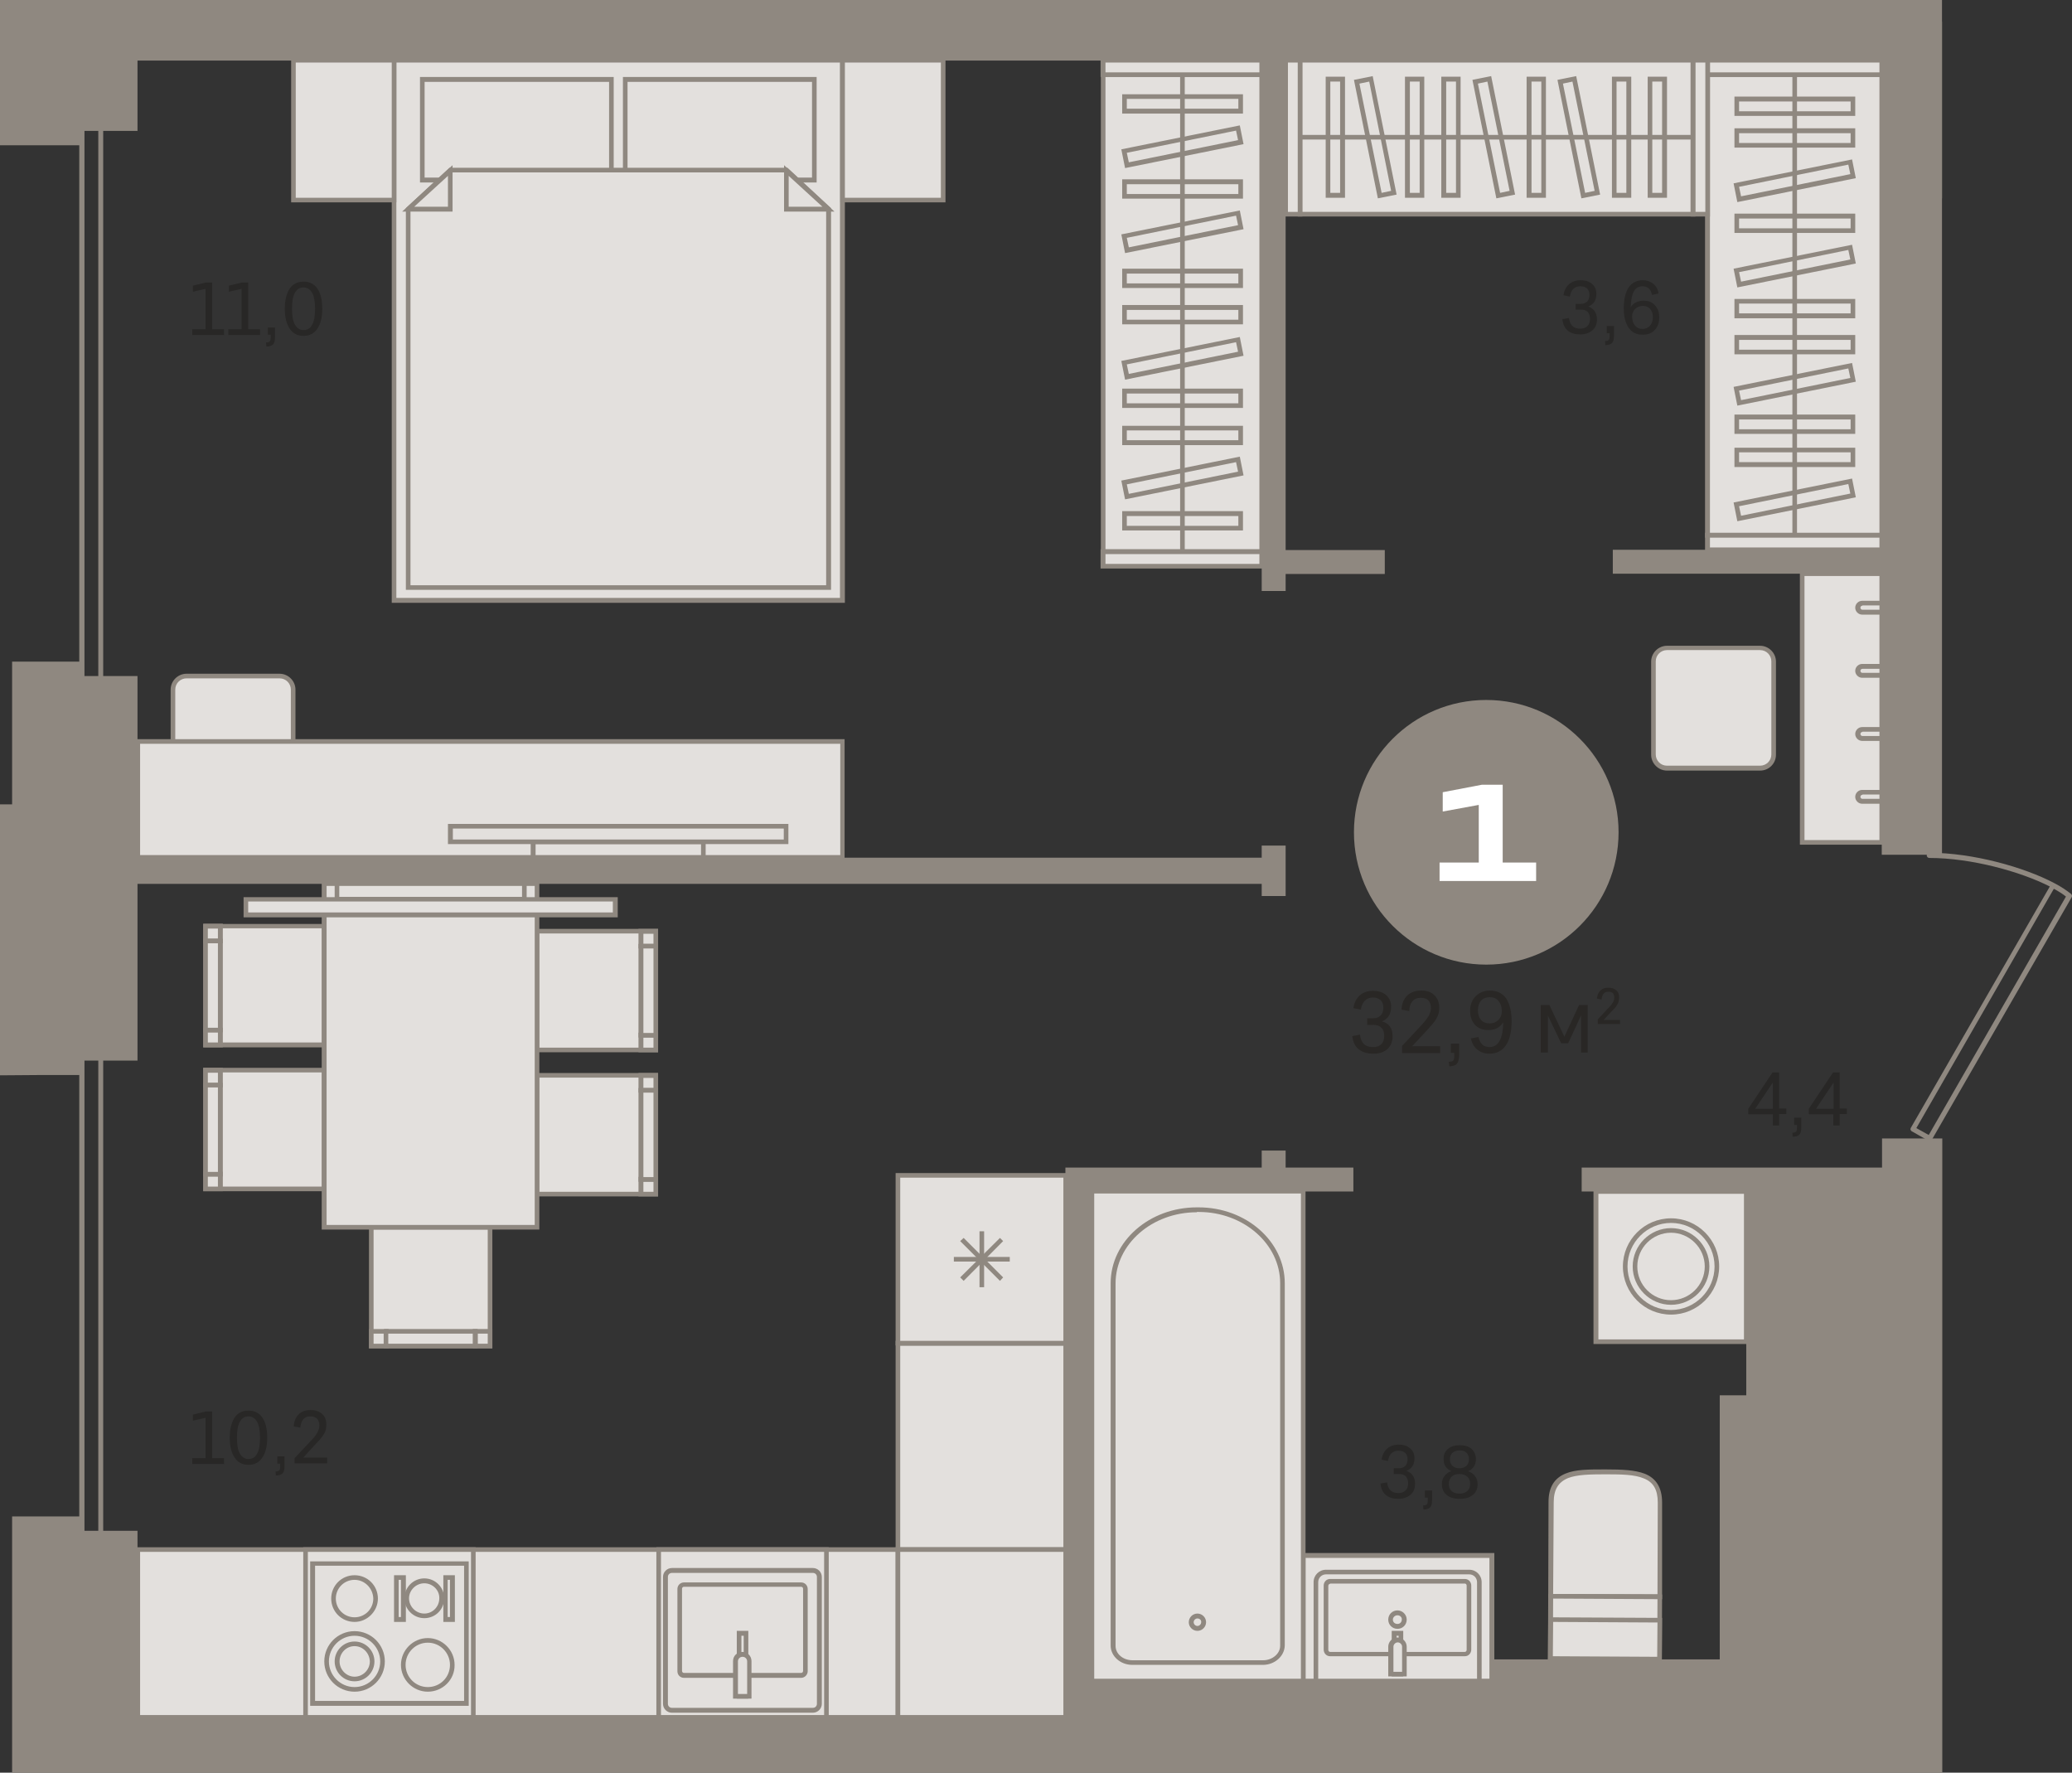 <?xml version="1.0" encoding="utf-8"?>
<!-- Generator: Adobe Illustrator 24.1.2, SVG Export Plug-In . SVG Version: 6.00 Build 0)  -->
<svg version="1.1" id="Слой_1" xmlns="http://www.w3.org/2000/svg" xmlns:xlink="http://www.w3.org/1999/xlink" x="0px" y="0px"
	 viewBox="0 0 718.8 614.9" style="enable-background:new 0 0 718.8 614.9;" xml:space="preserve">
<rect x="0" y="0" width="718.8" height="614.9" fill="#333333" stroke="none"/>
<g>
	<path style="fill-rule:evenodd;clip-rule:evenodd;fill:#8F8880;" d="M29.3,267h4.8V33.7h-4.8V267L29.3,267z M35.8,268.7h-8.3V31.9
		h8.3V268.7z"/>
	<path style="fill-rule:evenodd;clip-rule:evenodd;fill:#8F8880;" d="M29.3,546.9h4.8V341.8h-4.8V546.9L29.3,546.9z M35.8,548.7
		h-8.3V340.1h8.3V548.7z"/>
	<path style="fill-rule:evenodd;clip-rule:evenodd;fill:#E3E0DD;" d="M610.6,224.7h-32.3c-2.6,0-4.7,2.1-4.7,4.7v32.3
		c0,2.6,2.1,4.7,4.7,4.7h32.3c2.6,0,4.7-2.1,4.7-4.7v-32.3C615.3,226.8,613.2,224.7,610.6,224.7z"/>
	<path style="fill-rule:evenodd;clip-rule:evenodd;fill:#8F8880;" d="M578.3,225.5c-2.1,0-3.9,1.7-3.9,3.9v32.3
		c0,2.1,1.7,3.9,3.9,3.9h32.3c2.1,0,3.9-1.7,3.9-3.9v-32.3c0-2.1-1.7-3.9-3.9-3.9H578.3L578.3,225.5z M610.6,267.3h-32.3
		c-3,0-5.5-2.5-5.5-5.5v-32.3c0-3,2.5-5.5,5.5-5.5h32.3c3,0,5.5,2.5,5.5,5.5v32.3C616.1,264.8,613.7,267.3,610.6,267.3z"/>
	<rect x="452.1" y="539.5" style="fill-rule:evenodd;clip-rule:evenodd;fill:#E3E0DD;" width="65.4" height="43.6"/>
	<path style="fill-rule:evenodd;clip-rule:evenodd;fill:#8F8880;" d="M452.9,582.3h63.8v-41.9h-63.8V582.3L452.9,582.3z
		 M518.4,583.9h-67.1v-45.2h67.1V583.9z"/>
	<path style="fill-rule:evenodd;clip-rule:evenodd;fill:#E3E0DD;" d="M64.6,276.2H97c2.6,0,4.7-2.1,4.7-4.7v-32.3
		c0-2.6-2.1-4.7-4.7-4.7H64.6c-2.6,0-4.7,2.1-4.7,4.7v32.3C60,274.1,62.1,276.2,64.6,276.2z"/>
	<path style="fill-rule:evenodd;clip-rule:evenodd;fill:#8F8880;" d="M64.7,235.3c-2.1,0-3.9,1.7-3.9,3.9v32.3
		c0,2.1,1.7,3.9,3.9,3.9H97c2.1,0,3.9-1.7,3.9-3.9v-32.3c0-2.1-1.7-3.9-3.9-3.9H64.7L64.7,235.3z M97,277H64.7c-3,0-5.5-2.5-5.5-5.5
		v-32.3c0-3,2.5-5.5,5.5-5.5H97c3,0,5.5,2.5,5.5,5.5v32.3C102.5,274.5,100,277,97,277z"/>
	<rect x="47.7" y="257.2" style="fill-rule:evenodd;clip-rule:evenodd;fill:#E3E0DD;" width="244.5" height="40.2"/>
	<path style="fill-rule:evenodd;clip-rule:evenodd;fill:#8F8880;" d="M48.6,296.6h242.9V258H48.6V296.6L48.6,296.6z M293.1,298.2
		H46.9v-41.8h246.1V298.2z"/>
	<path style="fill-rule:evenodd;clip-rule:evenodd;fill:#8F8880;" d="M664.8,391.3l4.3,2.4l47.6-82.7c-1.1-0.9-2.5-1.8-4.2-2.7
		L664.8,391.3L664.8,391.3z M669.4,395.8c-0.1,0-0.3,0-0.4-0.1l-5.8-3.3c-0.2-0.1-0.3-0.3-0.4-0.5c-0.1-0.2,0-0.5,0.1-0.7l48.2-83.7
		c-10.2-5.2-27.3-9.9-41.8-9.9c-0.5,0-0.9-0.4-0.9-0.9c0-0.5,0.4-0.9,0.9-0.9h0c15.1,0,32.9,5,43.3,10.5c0,0,0.1,0,0.1,0.1
		c0,0,0.1,0,0.1,0c2.3,1.2,4.2,2.5,5.7,3.7c0.3,0.3,0.4,0.7,0.2,1.1l-48.5,84.1C670,395.6,669.7,395.8,669.4,395.8z"/>
	<path style="fill-rule:evenodd;clip-rule:evenodd;fill:#E3E0DD;" d="M575.8,553.9l-37.8-0.2l0.1-32.6c0-10.3,8.4-10.6,18.8-10.5
		l0.4,0c10.3,0,18.7,0.3,18.7,10.7L575.8,553.9z"/>
	<path style="fill-rule:evenodd;clip-rule:evenodd;fill:#8F8880;" d="M538.8,552.9L575,553l0.1-31.8c0-4.4-1.5-7.1-4.9-8.4
		c-3.1-1.3-7.5-1.4-12.9-1.4l-0.4,0c-5.4,0-9.8,0.1-12.9,1.3c-3.4,1.4-5,4-5,8.4L538.8,552.9L538.8,552.9z M576.6,554.7l-39.5-0.2
		l0.1-33.5c0-5.1,2-8.3,6-9.9c3.4-1.4,8-1.4,13.5-1.4l0.4,0c5.6,0,10.1,0.2,13.5,1.5c4,1.6,6,4.9,6,10L576.6,554.7z"/>
	
		<rect x="546" y="545.7" transform="matrix(4.286974e-03 -1 1 4.286974e-03 -10.144 1118.973)" style="fill-rule:evenodd;clip-rule:evenodd;fill:#E3E0DD;" width="21.6" height="37.8"/>
	<path style="fill-rule:evenodd;clip-rule:evenodd;fill:#8F8880;" d="M538.7,574.5l36.2,0.2l0.1-20l-36.2-0.2L538.7,574.5
		L538.7,574.5z M576.5,576.3l-39.5-0.2l0.1-23.2l39.5,0.2L576.5,576.3z"/>
	
		<rect x="550" y="549.7" transform="matrix(4.284365e-03 -1 1 4.284365e-03 -14.213 1122.993)" style="fill-rule:evenodd;clip-rule:evenodd;fill:#E3E0DD;" width="13.5" height="37.8"/>
	<path style="fill-rule:evenodd;clip-rule:evenodd;fill:#8F8880;" d="M538.7,574.5l36.2,0.2l0.1-11.9l-36.2-0.2L538.7,574.5
		L538.7,574.5z M576.5,576.3l-39.5-0.2l0.1-15.1l39.5,0.2L576.5,576.3z"/>
	<path style="fill-rule:evenodd;clip-rule:evenodd;fill:#E3E0DD;" d="M460,545.3h49.7c1.9,0,3.5,1.6,3.5,3.5v34.3h-56.7v-34.3
		C456.5,546.9,458.1,545.3,460,545.3z"/>
	<path style="fill-rule:evenodd;clip-rule:evenodd;fill:#8F8880;" d="M457.3,582.3h55.1v-33.5c0-1.5-1.2-2.7-2.7-2.7H460
		c-1.5,0-2.7,1.2-2.7,2.7V582.3L457.3,582.3z M514,583.9h-58.3v-35.1c0-2.4,1.9-4.3,4.3-4.3h49.7c2.4,0,4.3,1.9,4.3,4.3V583.9z"/>
	<path style="fill-rule:evenodd;clip-rule:evenodd;fill:#E3E0DD;" d="M508.2,573.6h-46.8c-0.8,0-1.4-0.7-1.4-1.5V550
		c0-0.8,0.6-1.5,1.4-1.5h46.8c0.8,0,1.4,0.7,1.4,1.5v22.2C509.6,573,509,573.6,508.2,573.6z"/>
	<path style="fill-rule:evenodd;clip-rule:evenodd;fill:#8F8880;" d="M461.4,549.4c-0.3,0-0.6,0.3-0.6,0.7v22.2
		c0,0.4,0.3,0.7,0.6,0.7h46.8c0.3,0,0.6-0.3,0.6-0.7V550c0-0.4-0.3-0.7-0.6-0.7H461.4L461.4,549.4z M508.2,574.5h-46.8
		c-1.2,0-2.2-1-2.2-2.3V550c0-1.3,1-2.3,2.2-2.3h46.8c1.2,0,2.2,1,2.2,2.3v22.2C510.4,573.4,509.5,574.5,508.2,574.5z"/>
	<rect x="483.7" y="566.6" style="fill-rule:evenodd;clip-rule:evenodd;fill:#E3E0DD;" width="2.4" height="14.2"/>
	<path style="fill-rule:evenodd;clip-rule:evenodd;fill:#8F8880;" d="M484.5,579.9h0.7v-12.5h-0.7V579.9L484.5,579.9z M486.8,581.5
		h-4v-15.8h4V581.5z"/>
	<path style="fill-rule:evenodd;clip-rule:evenodd;fill:#E3E0DD;" d="M484.9,568.9L484.9,568.9c-1.3,0-2.4,1-2.4,2.3v9.5h4.7v-9.5
		C487.2,570,486.2,568.9,484.9,568.9z"/>
	<path style="fill-rule:evenodd;clip-rule:evenodd;fill:#8F8880;" d="M483.3,579.9h3.1v-8.7c0-0.8-0.7-1.5-1.5-1.5h0
		c-0.8,0-1.5,0.7-1.5,1.5V579.9L483.3,579.9z M488,581.5h-6.4v-10.3c0-1.7,1.4-3.2,3.2-3.2h0c1.7,0,3.2,1.4,3.2,3.2V581.5z"/>
	<path style="fill-rule:evenodd;clip-rule:evenodd;fill:#E3E0DD;" d="M482.5,561.8c0-1.3,1.1-2.4,2.4-2.4c1.3,0,2.4,1.1,2.4,2.4
		c0,1.3-1.1,2.4-2.4,2.4C483.5,564.2,482.5,563.1,482.5,561.8z"/>
	<path style="fill-rule:evenodd;clip-rule:evenodd;fill:#8F8880;" d="M484.8,560.3c-0.9,0-1.6,0.7-1.6,1.5c0,0.9,0.7,1.5,1.6,1.5
		c0.9,0,1.5-0.7,1.5-1.5C486.4,561,485.7,560.3,484.8,560.3L484.8,560.3z M484.8,565c-1.8,0-3.2-1.4-3.2-3.2c0-1.8,1.4-3.2,3.2-3.2
		c1.7,0,3.2,1.4,3.2,3.2C488,563.6,486.6,565,484.8,565z"/>
	<rect x="378.8" y="413.2" style="fill-rule:evenodd;clip-rule:evenodd;fill:#E3E0DD;" width="73.3" height="169.9"/>
	<path style="fill-rule:evenodd;clip-rule:evenodd;fill:#8F8880;" d="M379.6,582.3h71.7V414h-71.7V582.3L379.6,582.3z M452.9,583.9
		h-75V412.4h75V583.9z"/>
	<path style="fill-rule:evenodd;clip-rule:evenodd;fill:#E3E0DD;" d="M415.2,419.7h0.6c16,0,29,11.4,29,25.5v125.7
		c0,3.2-3,5.9-6.7,5.9h-45.3c-3.7,0-6.7-2.6-6.7-5.9V445.1C386.1,431.1,399.1,419.7,415.2,419.7z"/>
	<path style="fill-rule:evenodd;clip-rule:evenodd;fill:#8F8880;" d="M415.2,420.5c-15.6,0-28.2,11.1-28.2,24.7v125.7
		c0,2.8,2.6,5,5.9,5h45.3c3.2,0,5.9-2.3,5.9-5V445.1c0-13.6-12.7-24.7-28.2-24.7H415.2L415.2,420.5z M438.1,577.5h-45.3
		c-4.1,0-7.5-3-7.5-6.7V445.1c0-14.5,13.4-26.3,29.9-26.3h0.6c16.5,0,29.9,11.8,29.9,26.3v125.7
		C445.6,574.5,442.2,577.5,438.1,577.5z"/>
	<path style="fill-rule:evenodd;clip-rule:evenodd;fill:#E3E0DD;" d="M413.3,562.7c0-1.2,1-2.1,2.1-2.1c1.2,0,2.1,1,2.1,2.1
		c0,1.2-1,2.1-2.1,2.1C414.3,564.9,413.3,563.9,413.3,562.7z"/>
	<path style="fill-rule:evenodd;clip-rule:evenodd;fill:#8F8880;" d="M415.4,561.4c-0.7,0-1.3,0.6-1.3,1.3c0,0.7,0.6,1.3,1.3,1.3
		c0.7,0,1.3-0.6,1.3-1.3C416.8,562,416.2,561.4,415.4,561.4L415.4,561.4z M415.4,565.7c-1.6,0-3-1.3-3-3c0-1.6,1.3-3,3-3
		c1.6,0,3,1.3,3,3C418.4,564.3,417.1,565.7,415.4,565.7z"/>
	<rect x="625.2" y="199" style="fill-rule:evenodd;clip-rule:evenodd;fill:#E3E0DD;" width="27.6" height="93.2"/>
	<path style="fill-rule:evenodd;clip-rule:evenodd;fill:#8F8880;" d="M626,291.4h26v-91.6h-26V291.4L626,291.4z M653.6,293h-29.2
		v-94.8h29.2V293z"/>
	<path style="fill-rule:evenodd;clip-rule:evenodd;fill:#E3E0DD;" d="M652.8,234.3h-6.8c-0.9,0-1.6-0.7-1.6-1.6
		c0-0.9,0.7-1.6,1.6-1.6h6.8V234.3z"/>
	<path style="fill-rule:evenodd;clip-rule:evenodd;fill:#8F8880;" d="M646.1,232c-0.4,0-0.7,0.3-0.7,0.7c0,0.4,0.3,0.7,0.7,0.7h5.9
		V232H646.1L646.1,232z M653.6,235.1h-7.6c-1.3,0-2.4-1.1-2.4-2.4c0-1.3,1.1-2.4,2.4-2.4h7.6V235.1z"/>
	<path style="fill-rule:evenodd;clip-rule:evenodd;fill:#E3E0DD;" d="M652.8,256.1h-6.8c-0.9,0-1.6-0.7-1.6-1.6
		c0-0.9,0.7-1.6,1.6-1.6h6.8V256.1z"/>
	<path style="fill-rule:evenodd;clip-rule:evenodd;fill:#8F8880;" d="M646.1,253.9c-0.4,0-0.7,0.3-0.7,0.7c0,0.4,0.3,0.7,0.7,0.7
		h5.9v-1.5H646.1L646.1,253.9z M653.6,257h-7.6c-1.3,0-2.4-1.1-2.4-2.4c0-1.3,1.1-2.4,2.4-2.4h7.6V257z"/>
	<path style="fill-rule:evenodd;clip-rule:evenodd;fill:#E3E0DD;" d="M652.8,212.4h-6.8c-0.9,0-1.6-0.7-1.6-1.6
		c0-0.9,0.7-1.6,1.6-1.6h6.8V212.4z"/>
	<path style="fill-rule:evenodd;clip-rule:evenodd;fill:#8F8880;" d="M646.1,210.1c-0.4,0-0.7,0.3-0.7,0.7c0,0.4,0.3,0.7,0.7,0.7
		h5.9v-1.5H646.1L646.1,210.1z M653.6,213.2h-7.6c-1.3,0-2.4-1.1-2.4-2.4c0-1.3,1.1-2.4,2.4-2.4h7.6V213.2z"/>
	<path style="fill-rule:evenodd;clip-rule:evenodd;fill:#E3E0DD;" d="M652.8,278h-6.8c-0.9,0-1.6-0.7-1.6-1.6c0-0.9,0.7-1.6,1.6-1.6
		h6.8V278z"/>
	<path style="fill-rule:evenodd;clip-rule:evenodd;fill:#8F8880;" d="M646.1,275.7c-0.4,0-0.7,0.3-0.7,0.7c0,0.4,0.3,0.7,0.7,0.7
		h5.9v-1.5H646.1L646.1,275.7z M653.6,278.8h-7.6c-1.3,0-2.4-1.1-2.4-2.4c0-1.3,1.1-2.4,2.4-2.4h7.6V278.8z"/>
	<rect x="304.3" style="fill-rule:evenodd;clip-rule:evenodd;fill:#E3E0DD;" width="91" height="0"/>
	<rect x="303.4" style="fill-rule:evenodd;clip-rule:evenodd;fill:#8F8880;" width="92.6" height="0.8"/>
	<rect x="553.6" y="413.2" style="fill-rule:evenodd;clip-rule:evenodd;fill:#E3E0DD;" width="52.2" height="52.2"/>
	<path style="fill-rule:evenodd;clip-rule:evenodd;fill:#8F8880;" d="M554.4,464.6H605v-50.5h-50.5V464.6L554.4,464.6z M606.6,466.2
		h-53.8v-53.8h53.8V466.2z"/>
	<path style="fill-rule:evenodd;clip-rule:evenodd;fill:#E3E0DD;" d="M579.7,423.4c-8.8,0-15.9,7.1-15.9,15.9
		c0,8.8,7.1,15.9,15.9,15.9c8.8,0,15.9-7.1,15.9-15.9C595.6,430.5,588.5,423.4,579.7,423.4z"/>
	<path style="fill-rule:evenodd;clip-rule:evenodd;fill:#8F8880;" d="M579.7,424.2c-8.3,0-15.1,6.8-15.1,15.1
		c0,8.3,6.8,15.1,15.1,15.1c8.3,0,15.1-6.8,15.1-15.1C594.8,431,588,424.2,579.7,424.2L579.7,424.2z M579.7,456
		c-9.2,0-16.7-7.5-16.7-16.7c0-9.2,7.5-16.7,16.7-16.7c9.2,0,16.7,7.5,16.7,16.7C596.4,448.5,588.9,456,579.7,456z"/>
	<path style="fill-rule:evenodd;clip-rule:evenodd;fill:#E3E0DD;" d="M579.7,426.8c-6.9,0-12.5,5.6-12.5,12.5
		c0,6.9,5.6,12.5,12.5,12.5c6.9,0,12.5-5.6,12.5-12.5C592.2,432.4,586.6,426.8,579.7,426.8z"/>
	<path style="fill-rule:evenodd;clip-rule:evenodd;fill:#8F8880;" d="M579.7,427.6c-6.4,0-11.7,5.2-11.7,11.7
		c0,6.4,5.2,11.7,11.7,11.7c6.4,0,11.7-5.2,11.7-11.7C591.4,432.9,586.1,427.6,579.7,427.6L579.7,427.6z M579.7,452.6
		c-7.3,0-13.3-6-13.3-13.3c0-7.3,6-13.3,13.3-13.3c7.3,0,13.3,6,13.3,13.3C593,446.6,587,452.6,579.7,452.6z"/>
	<rect x="184.9" y="292" style="fill-rule:evenodd;clip-rule:evenodd;fill:#E3E0DD;" width="59.1" height="5.4"/>
	<path style="fill-rule:evenodd;clip-rule:evenodd;fill:#8F8880;" d="M185.8,296.6h57.4v-3.8h-57.4V296.6L185.8,296.6z M244.8,298.2
		h-60.7v-7h60.7V298.2z"/>
	<rect x="156.3" y="286.6" style="fill-rule:evenodd;clip-rule:evenodd;fill:#E3E0DD;" width="116.5" height="5.4"/>
	<path style="fill-rule:evenodd;clip-rule:evenodd;fill:#8F8880;" d="M157.1,291.2h114.8v-3.8H157.1V291.2L157.1,291.2z
		 M273.5,292.8H155.4v-7h118.1V292.8z"/>
	<rect x="136.7" y="20.9" style="fill-rule:evenodd;clip-rule:evenodd;fill:#E3E0DD;" width="155.5" height="187.4"/>
	<path style="fill-rule:evenodd;clip-rule:evenodd;fill:#8F8880;" d="M137.5,207.4h153.9V21.7H137.5V207.4L137.5,207.4z
		 M293.1,209.1H135.9V20h157.2V209.1z"/>
	<rect x="216.9" y="27.6" style="fill-rule:evenodd;clip-rule:evenodd;fill:#E3E0DD;" width="65.6" height="34.9"/>
	<path style="fill-rule:evenodd;clip-rule:evenodd;fill:#8F8880;" d="M217.7,61.6h64V28.4h-64V61.6L217.7,61.6z M283.3,63.3h-67.2
		V26.7h67.2V63.3z"/>
	<rect x="146.4" y="27.6" style="fill-rule:evenodd;clip-rule:evenodd;fill:#E3E0DD;" width="65.6" height="34.9"/>
	<path style="fill-rule:evenodd;clip-rule:evenodd;fill:#8F8880;" d="M147.3,61.6h64V28.4h-64V61.6L147.3,61.6z M212.9,63.3h-67.2
		V26.7h67.2V63.3z"/>
	<polygon style="fill-rule:evenodd;clip-rule:evenodd;fill:#E3E0DD;" points="272.8,59 287.4,72.6 287.4,203.8 141.6,203.8 
		141.6,72.6 156.2,59 	"/>
	<path style="fill-rule:evenodd;clip-rule:evenodd;fill:#8F8880;" d="M142.4,203h144.2V72.9l-14.1-13.1h-116l-14.1,13.1V203
		L142.4,203z M288.2,204.6H140.8V72.2l15.1-14h117.3l15.1,14V204.6z"/>
	<polygon style="fill-rule:evenodd;clip-rule:evenodd;fill:#E3E0DD;" points="287.4,72.6 272.8,72.6 272.8,59.2 	"/>
	<path style="fill-rule:evenodd;clip-rule:evenodd;fill:#8F8880;" d="M273.6,71.7h11.7L273.6,61V71.7L273.6,71.7z M289.5,73.4H272
		V57.3L289.5,73.4z"/>
	<polygon style="fill-rule:evenodd;clip-rule:evenodd;fill:#E3E0DD;" points="141.6,72.6 156.2,72.6 156.2,59.2 	"/>
	<path style="fill-rule:evenodd;clip-rule:evenodd;fill:#8F8880;" d="M143.7,71.7h11.7V61L143.7,71.7L143.7,71.7z M157,73.4h-17.5
		L157,57.3V73.4z"/>
	<rect x="101.8" y="20.9" style="fill-rule:evenodd;clip-rule:evenodd;fill:#E3E0DD;" width="34.9" height="48.5"/>
	<path style="fill-rule:evenodd;clip-rule:evenodd;fill:#8F8880;" d="M102.6,68.6h33.3V21.7h-33.3V68.6L102.6,68.6z M137.5,70.2H101
		V20.1h36.5V70.2z"/>
	<rect x="292.2" y="20.9" style="fill-rule:evenodd;clip-rule:evenodd;fill:#E3E0DD;" width="34.9" height="48.5"/>
	<path style="fill-rule:evenodd;clip-rule:evenodd;fill:#8F8880;" d="M293.1,68.6h33.3V21.7h-33.3V68.6L293.1,68.6z M328,70.2h-36.5
		V20.1H328V70.2z"/>
	<rect x="120.2" style="fill-rule:evenodd;clip-rule:evenodd;fill:#E3E0DD;" width="150.3" height="0"/>
	<rect x="119.4" style="fill-rule:evenodd;clip-rule:evenodd;fill:#8F8880;" width="151.9" height="0.8"/>
	<rect x="270.5" style="fill-rule:evenodd;clip-rule:evenodd;fill:#E3E0DD;" width="33.7" height="0"/>
	<rect x="269.7" style="fill-rule:evenodd;clip-rule:evenodd;fill:#8F8880;" width="35.4" height="0.8"/>
	<rect x="86.5" style="fill-rule:evenodd;clip-rule:evenodd;fill:#E3E0DD;" width="33.7" height="0"/>
	<rect x="85.7" style="fill-rule:evenodd;clip-rule:evenodd;fill:#8F8880;" width="35.4" height="0.8"/>
	<rect x="47.7" y="537.5" style="fill-rule:evenodd;clip-rule:evenodd;fill:#E3E0DD;" width="263.7" height="58.2"/>
	<path style="fill-rule:evenodd;clip-rule:evenodd;fill:#8F8880;" d="M48.6,594.9h262.1v-56.6H48.6V594.9L48.6,594.9z M312.3,596.5
		H46.9v-59.8h265.4V596.5z"/>
	<rect x="311.5" y="465.9" style="fill-rule:evenodd;clip-rule:evenodd;fill:#E3E0DD;" width="58.2" height="71.6"/>
	<path style="fill-rule:evenodd;clip-rule:evenodd;fill:#8F8880;" d="M312.3,536.7h56.6v-69.9h-56.6V536.7L312.3,536.7z
		 M370.5,538.3h-59.8v-73.2h59.8V538.3z"/>
	<rect x="311.5" y="537.5" style="fill-rule:evenodd;clip-rule:evenodd;fill:#E3E0DD;" width="58.2" height="58.2"/>
	<path style="fill-rule:evenodd;clip-rule:evenodd;fill:#8F8880;" d="M312.3,594.9h56.6v-56.6h-56.6V594.9L312.3,594.9z
		 M370.5,596.5h-59.8v-59.8h59.8V596.5z"/>
	<rect x="228.5" y="537.5" style="fill-rule:evenodd;clip-rule:evenodd;fill:#E3E0DD;" width="58.2" height="58.2"/>
	<path style="fill-rule:evenodd;clip-rule:evenodd;fill:#8F8880;" d="M229.3,594.9h56.6v-56.6h-56.6V594.9L229.3,594.9z
		 M287.5,596.5h-59.8v-59.8h59.8V596.5z"/>
	<path style="fill-rule:evenodd;clip-rule:evenodd;fill:#E3E0DD;" d="M282,544.8h-48.9c-1.2,0-2.2,1-2.2,2.2v44c0,1.2,1,2.2,2.2,2.2
		H282c1.2,0,2.2-1,2.2-2.2v-44C284.3,545.8,283.3,544.8,282,544.8z"/>
	<path style="fill-rule:evenodd;clip-rule:evenodd;fill:#8F8880;" d="M233.1,545.6c-0.8,0-1.4,0.6-1.4,1.4v44c0,0.8,0.6,1.4,1.4,1.4
		H282c0.8,0,1.4-0.6,1.4-1.4v-44c0-0.8-0.6-1.4-1.4-1.4H233.1L233.1,545.6z M282,594.1h-48.9c-1.7,0-3.1-1.4-3.1-3.1v-44
		c0-1.7,1.4-3.1,3.1-3.1H282c1.7,0,3.1,1.4,3.1,3.1v44C285.1,592.7,283.7,594.1,282,594.1z"/>
	<path style="fill-rule:evenodd;clip-rule:evenodd;fill:#E3E0DD;" d="M277.9,581.1h-40.6c-0.8,0-1.5-0.7-1.5-1.5v-28.5
		c0-0.8,0.7-1.5,1.5-1.5h40.6c0.8,0,1.5,0.7,1.5,1.5v28.5C279.4,580.5,278.7,581.1,277.9,581.1z"/>
	<path style="fill-rule:evenodd;clip-rule:evenodd;fill:#8F8880;" d="M237.3,550.4c-0.4,0-0.7,0.3-0.7,0.7v28.5
		c0,0.4,0.3,0.7,0.7,0.7h40.6c0.4,0,0.7-0.3,0.7-0.7v-28.5c0-0.4-0.3-0.7-0.7-0.7H237.3L237.3,550.4z M277.9,582h-40.6
		c-1.3,0-2.3-1-2.3-2.3v-28.5c0-1.3,1-2.3,2.3-2.3h40.6c1.3,0,2.3,1,2.3,2.3v28.5C280.2,580.9,279.2,582,277.9,582z"/>
	<rect x="256.4" y="566.6" style="fill-rule:evenodd;clip-rule:evenodd;fill:#E3E0DD;" width="2.4" height="21.8"/>
	<path style="fill-rule:evenodd;clip-rule:evenodd;fill:#8F8880;" d="M257.2,587.6h0.8v-20.2h-0.8V587.6L257.2,587.6z M259.6,589.2
		h-4v-23.5h4V589.2z"/>
	<path style="fill-rule:evenodd;clip-rule:evenodd;fill:#E3E0DD;" d="M257.6,573.9L257.6,573.9c-1.4,0-2.5,1.1-2.5,2.4v12.2h4.9
		v-12.2C260,574.9,258.9,573.9,257.6,573.9z"/>
	<path style="fill-rule:evenodd;clip-rule:evenodd;fill:#8F8880;" d="M256,587.6h3.2v-11.3c0-0.9-0.7-1.6-1.6-1.6h0
		c-0.9,0-1.6,0.7-1.6,1.6V587.6L256,587.6z M260.8,589.2h-6.5v-13c0-1.8,1.4-3.2,3.2-3.2h0c1.8,0,3.2,1.4,3.2,3.2V589.2z"/>
	<rect x="106" y="537.5" style="fill-rule:evenodd;clip-rule:evenodd;fill:#E3E0DD;" width="58.2" height="58.2"/>
	<path style="fill-rule:evenodd;clip-rule:evenodd;fill:#8F8880;" d="M106.8,594.9h56.6v-56.6h-56.6V594.9L106.8,594.9z M165,596.5
		h-59.8v-59.8H165V596.5z"/>
	<rect x="108.4" y="542.3" style="fill-rule:evenodd;clip-rule:evenodd;fill:#E3E0DD;" width="53.4" height="48.5"/>
	<path style="fill-rule:evenodd;clip-rule:evenodd;fill:#8F8880;" d="M109.2,590H161v-46.9h-51.7V590L109.2,590z M162.6,591.7h-55
		v-50.1h55V591.7z"/>
	<path style="fill-rule:evenodd;clip-rule:evenodd;fill:#E3E0DD;" d="M132.7,576.3c0-5.4-4.3-9.7-9.7-9.7c-5.4,0-9.7,4.3-9.7,9.7
		c0,5.4,4.3,9.7,9.7,9.7C128.3,586,132.7,581.6,132.7,576.3z"/>
	<path style="fill-rule:evenodd;clip-rule:evenodd;fill:#8F8880;" d="M123,567.4c-4.9,0-8.9,4-8.9,8.9c0,4.9,4,8.9,8.9,8.9
		c4.9,0,8.9-4,8.9-8.9C131.9,571.4,127.9,567.4,123,567.4L123,567.4z M123,586.8c-5.8,0-10.5-4.7-10.5-10.5
		c0-5.8,4.7-10.5,10.5-10.5c5.8,0,10.5,4.7,10.5,10.5C133.5,582.1,128.8,586.8,123,586.8z"/>
	<path style="fill-rule:evenodd;clip-rule:evenodd;fill:#E3E0DD;" d="M129,576.3c0-3.3-2.7-6.1-6.1-6.1c-3.3,0-6.1,2.7-6.1,6.1
		c0,3.3,2.7,6.1,6.1,6.1C126.3,582.4,129,579.6,129,576.3z"/>
	<path style="fill-rule:evenodd;clip-rule:evenodd;fill:#8F8880;" d="M123,571c-2.9,0-5.2,2.4-5.2,5.3c0,2.9,2.4,5.3,5.2,5.3
		c2.9,0,5.3-2.4,5.3-5.3C128.2,573.4,125.9,571,123,571L123,571z M123,583.2c-3.8,0-6.9-3.1-6.9-6.9c0-3.8,3.1-6.9,6.9-6.9
		c3.8,0,6.9,3.1,6.9,6.9C129.9,580.1,126.8,583.2,123,583.2z"/>
	<path style="fill-rule:evenodd;clip-rule:evenodd;fill:#E3E0DD;" d="M156.9,577.5c0-4.7-3.8-8.5-8.5-8.5c-4.7,0-8.5,3.8-8.5,8.5
		c0,4.7,3.8,8.5,8.5,8.5C153.1,586,156.9,582.2,156.9,577.5z"/>
	<path style="fill-rule:evenodd;clip-rule:evenodd;fill:#8F8880;" d="M148.4,569.8c-4.2,0-7.7,3.4-7.7,7.7c0,4.2,3.4,7.7,7.7,7.7
		s7.7-3.4,7.7-7.7C156.1,573.3,152.7,569.8,148.4,569.8L148.4,569.8z M148.4,586.8c-5.1,0-9.3-4.2-9.3-9.3c0-5.1,4.2-9.3,9.3-9.3
		s9.3,4.2,9.3,9.3C157.8,582.6,153.6,586.8,148.4,586.8z"/>
	<path style="fill-rule:evenodd;clip-rule:evenodd;fill:#E3E0DD;" d="M130.3,554.5c0-4-3.3-7.3-7.3-7.3c-4,0-7.3,3.3-7.3,7.3
		c0,4,3.3,7.3,7.3,7.3C127,561.7,130.3,558.5,130.3,554.5z"/>
	<path style="fill-rule:evenodd;clip-rule:evenodd;fill:#8F8880;" d="M123,548c-3.6,0-6.5,2.9-6.5,6.5c0,3.6,2.9,6.5,6.5,6.5
		c3.6,0,6.5-2.9,6.5-6.5C129.4,550.9,126.5,548,123,548L123,548z M123,562.6c-4.5,0-8.1-3.6-8.1-8.1c0-4.5,3.6-8.1,8.1-8.1
		c4.5,0,8.1,3.6,8.1,8.1C131.1,558.9,127.4,562.6,123,562.6z"/>
	<path style="fill-rule:evenodd;clip-rule:evenodd;fill:#E3E0DD;" d="M153.3,554.5c0-3.3-2.7-6.1-6.1-6.1c-3.3,0-6.1,2.7-6.1,6.1
		c0,3.3,2.7,6.1,6.1,6.1C150.6,560.5,153.3,557.8,153.3,554.5z"/>
	<path style="fill-rule:evenodd;clip-rule:evenodd;fill:#8F8880;" d="M147.2,549.2c-2.9,0-5.3,2.4-5.3,5.2c0,2.9,2.4,5.3,5.3,5.3
		c2.9,0,5.2-2.4,5.2-5.3C152.5,551.6,150.1,549.2,147.2,549.2L147.2,549.2z M147.2,561.3c-3.8,0-6.9-3.1-6.9-6.9
		c0-3.8,3.1-6.9,6.9-6.9s6.9,3.1,6.9,6.9C154.1,558.3,151,561.3,147.2,561.3z"/>
	<rect x="137.5" y="547.2" style="fill-rule:evenodd;clip-rule:evenodd;fill:#E3E0DD;" width="2.4" height="14.6"/>
	<path style="fill-rule:evenodd;clip-rule:evenodd;fill:#8F8880;" d="M138.3,560.9h0.8V548h-0.8V560.9L138.3,560.9z M140.8,562.6
		h-4.1v-16.2h4.1V562.6z"/>
	<rect x="154.5" y="547.2" style="fill-rule:evenodd;clip-rule:evenodd;fill:#E3E0DD;" width="2.4" height="14.6"/>
	<path style="fill-rule:evenodd;clip-rule:evenodd;fill:#8F8880;" d="M155.3,560.9h0.8V548h-0.8V560.9L155.3,560.9z M157.8,562.6h-4
		v-16.2h4V562.6z"/>
	<rect x="311.5" y="407.7" style="fill-rule:evenodd;clip-rule:evenodd;fill:#E3E0DD;" width="58.2" height="58.2"/>
	<path style="fill-rule:evenodd;clip-rule:evenodd;fill:#8F8880;" d="M312.3,465.1h56.6v-56.6h-56.6V465.1L312.3,465.1z
		 M370.5,466.7h-59.8v-59.8h59.8V466.7z"/>
	<rect x="339.8" y="427.1" style="fill-rule:evenodd;clip-rule:evenodd;fill:#8F8880;" width="1.6" height="19.4"/>
	<rect x="330.9" y="436" style="fill-rule:evenodd;clip-rule:evenodd;fill:#8F8880;" width="19.4" height="1.6"/>
	<polygon style="fill-rule:evenodd;clip-rule:evenodd;fill:#8F8880;" points="334.3,444.3 333.1,443.1 346.9,429.4 348,430.5 	"/>
	<polygon style="fill-rule:evenodd;clip-rule:evenodd;fill:#8F8880;" points="346.9,444.3 333.1,430.5 334.3,429.4 348,443.1 	"/>
	<rect x="71.3" y="321.3" style="fill-rule:evenodd;clip-rule:evenodd;fill:#E3E0DD;" width="41.2" height="41.2"/>
	<path style="fill-rule:evenodd;clip-rule:evenodd;fill:#8F8880;" d="M72.1,361.6h39.6v-39.6H72.1V361.6L72.1,361.6z M113.3,363.3
		H70.5v-42.8h42.8V363.3z"/>
	<rect x="71.3" y="357.3" style="fill-rule:evenodd;clip-rule:evenodd;fill:#E3E0DD;" width="5.1" height="5.1"/>
	<path style="fill-rule:evenodd;clip-rule:evenodd;fill:#8F8880;" d="M72.1,361.6h3.5v-3.5h-3.5V361.6L72.1,361.6z M77.3,363.3h-6.8
		v-6.8h6.8V363.3z"/>
	<rect x="71.3" y="321.3" style="fill-rule:evenodd;clip-rule:evenodd;fill:#E3E0DD;" width="5.1" height="5.1"/>
	<path style="fill-rule:evenodd;clip-rule:evenodd;fill:#8F8880;" d="M72.1,325.6h3.5v-3.5h-3.5V325.6L72.1,325.6z M77.3,327.2h-6.8
		v-6.8h6.8V327.2z"/>
	<rect x="71.3" y="326.4" style="fill-rule:evenodd;clip-rule:evenodd;fill:#E3E0DD;" width="5.1" height="30.9"/>
	<path style="fill-rule:evenodd;clip-rule:evenodd;fill:#8F8880;" d="M72.1,356.5h3.5v-29.3h-3.5V356.5L72.1,356.5z M77.3,358.1
		h-6.8v-32.5h6.8V358.1z"/>
	<rect x="186.3" y="323" style="fill-rule:evenodd;clip-rule:evenodd;fill:#E3E0DD;" width="41.2" height="41.2"/>
	<path style="fill-rule:evenodd;clip-rule:evenodd;fill:#8F8880;" d="M187.1,363.4h39.6v-39.6h-39.6V363.4L187.1,363.4z M228.3,365
		h-42.8v-42.8h42.8V365z"/>
	<rect x="222.3" y="359.1" style="fill-rule:evenodd;clip-rule:evenodd;fill:#E3E0DD;" width="5.1" height="5.1"/>
	<path style="fill-rule:evenodd;clip-rule:evenodd;fill:#8F8880;" d="M223.2,363.4h3.5v-3.5h-3.5V363.4L223.2,363.4z M228.3,365
		h-6.8v-6.8h6.8V365z"/>
	<rect x="222.3" y="323" style="fill-rule:evenodd;clip-rule:evenodd;fill:#E3E0DD;" width="5.1" height="5.1"/>
	<path style="fill-rule:evenodd;clip-rule:evenodd;fill:#8F8880;" d="M223.2,327.4h3.5v-3.5h-3.5V327.4L223.2,327.4z M228.3,329
		h-6.8v-6.8h6.8V329z"/>
	<rect x="222.3" y="328.2" style="fill-rule:evenodd;clip-rule:evenodd;fill:#E3E0DD;" width="5.1" height="30.9"/>
	<path style="fill-rule:evenodd;clip-rule:evenodd;fill:#8F8880;" d="M223.2,358.3h3.5V329h-3.5V358.3L223.2,358.3z M228.3,359.9
		h-6.8v-32.5h6.8V359.9z"/>
	<rect x="71.3" y="371.2" style="fill-rule:evenodd;clip-rule:evenodd;fill:#E3E0DD;" width="41.2" height="41.2"/>
	<path style="fill-rule:evenodd;clip-rule:evenodd;fill:#8F8880;" d="M72.1,411.6h39.6v-39.6H72.1V411.6L72.1,411.6z M113.3,413.2
		H70.5v-42.8h42.8V413.2z"/>
	<rect x="71.3" y="407.3" style="fill-rule:evenodd;clip-rule:evenodd;fill:#E3E0DD;" width="5.1" height="5.1"/>
	<path style="fill-rule:evenodd;clip-rule:evenodd;fill:#8F8880;" d="M72.1,411.6h3.5v-3.5h-3.5V411.6L72.1,411.6z M77.3,413.2h-6.8
		v-6.8h6.8V413.2z"/>
	<rect x="71.3" y="371.2" style="fill-rule:evenodd;clip-rule:evenodd;fill:#E3E0DD;" width="5.1" height="5.1"/>
	<path style="fill-rule:evenodd;clip-rule:evenodd;fill:#8F8880;" d="M72.1,375.6h3.5v-3.5h-3.5V375.6L72.1,375.6z M77.3,377.2h-6.8
		v-6.8h6.8V377.2z"/>
	<rect x="71.3" y="376.4" style="fill-rule:evenodd;clip-rule:evenodd;fill:#E3E0DD;" width="5.1" height="30.9"/>
	<path style="fill-rule:evenodd;clip-rule:evenodd;fill:#8F8880;" d="M72.1,406.5h3.5v-29.3h-3.5V406.5L72.1,406.5z M77.3,408.1
		h-6.8v-32.5h6.8V408.1z"/>
	<rect x="186.3" y="373" style="fill-rule:evenodd;clip-rule:evenodd;fill:#E3E0DD;" width="41.2" height="41.2"/>
	<path style="fill-rule:evenodd;clip-rule:evenodd;fill:#8F8880;" d="M187.1,413.4h39.6v-39.6h-39.6V413.4L187.1,413.4z M228.3,415
		h-42.8v-42.8h42.8V415z"/>
	<rect x="222.3" y="409.1" style="fill-rule:evenodd;clip-rule:evenodd;fill:#E3E0DD;" width="5.1" height="5.1"/>
	<path style="fill-rule:evenodd;clip-rule:evenodd;fill:#8F8880;" d="M223.2,413.4h3.5v-3.5h-3.5V413.4L223.2,413.4z M228.3,415
		h-6.8v-6.8h6.8V415z"/>
	<rect x="222.3" y="373" style="fill-rule:evenodd;clip-rule:evenodd;fill:#E3E0DD;" width="5.1" height="5.1"/>
	<path style="fill-rule:evenodd;clip-rule:evenodd;fill:#8F8880;" d="M223.2,377.4h3.5v-3.5h-3.5V377.4L223.2,377.4z M228.3,379
		h-6.8v-6.8h6.8V379z"/>
	<rect x="222.3" y="378.2" style="fill-rule:evenodd;clip-rule:evenodd;fill:#E3E0DD;" width="5.1" height="30.9"/>
	<path style="fill-rule:evenodd;clip-rule:evenodd;fill:#8F8880;" d="M223.2,408.3h3.5V379h-3.5V408.3L223.2,408.3z M228.3,409.9
		h-6.8v-32.5h6.8V409.9z"/>
	<rect x="128.8" y="425.7" style="fill-rule:evenodd;clip-rule:evenodd;fill:#E3E0DD;" width="41.2" height="41.2"/>
	<path style="fill-rule:evenodd;clip-rule:evenodd;fill:#8F8880;" d="M129.6,466.1h39.6v-39.6h-39.6V466.1L129.6,466.1z
		 M170.8,467.7H128v-42.8h42.8V467.7z"/>
	<rect x="164.8" y="461.8" style="fill-rule:evenodd;clip-rule:evenodd;fill:#E3E0DD;" width="5.1" height="5.1"/>
	<path style="fill-rule:evenodd;clip-rule:evenodd;fill:#8F8880;" d="M165.7,466.1h3.5v-3.5h-3.5V466.1L165.7,466.1z M170.8,467.7
		H164V461h6.8V467.7z"/>
	<rect x="128.8" y="461.8" style="fill-rule:evenodd;clip-rule:evenodd;fill:#E3E0DD;" width="5.1" height="5.1"/>
	<path style="fill-rule:evenodd;clip-rule:evenodd;fill:#8F8880;" d="M129.6,466.1h3.5v-3.5h-3.5V466.1L129.6,466.1z M134.8,467.7
		H128V461h6.8V467.7z"/>
	<rect x="133.9" y="461.8" style="fill-rule:evenodd;clip-rule:evenodd;fill:#E3E0DD;" width="30.9" height="5.1"/>
	<path style="fill-rule:evenodd;clip-rule:evenodd;fill:#8F8880;" d="M134.8,466.1H164v-3.5h-29.3V466.1L134.8,466.1z M165.7,467.7
		h-32.5V461h32.5V467.7z"/>
	<rect x="112.5" y="306.5" style="fill-rule:evenodd;clip-rule:evenodd;fill:#E3E0DD;" width="73.8" height="119.2"/>
	<path style="fill-rule:evenodd;clip-rule:evenodd;fill:#8F8880;" d="M113.3,424.9h72.2V307.3h-72.2V424.9L113.3,424.9z
		 M187.1,426.5h-75.5V305.7h75.5V426.5z"/>
	<rect x="592.4" y="25.9" style="fill-rule:evenodd;clip-rule:evenodd;fill:#E3E0DD;" width="60.4" height="159.8"/>
	<path style="fill-rule:evenodd;clip-rule:evenodd;fill:#8F8880;" d="M593.2,184.9H652V26.7h-58.8V184.9L593.2,184.9z M653.6,186.5
		h-62.1V25.1h62.1V186.5z"/>
	<rect x="451" y="20.9" style="fill-rule:evenodd;clip-rule:evenodd;fill:#E3E0DD;" width="136.3" height="53.5"/>
	<path style="fill-rule:evenodd;clip-rule:evenodd;fill:#8F8880;" d="M451.8,73.5h134.7V21.7H451.8V73.5L451.8,73.5z M588.2,75.1
		h-138V20.1h138V75.1z"/>
	<rect x="592.4" y="185.7" style="fill-rule:evenodd;clip-rule:evenodd;fill:#E3E0DD;" width="60.4" height="5"/>
	<path style="fill-rule:evenodd;clip-rule:evenodd;fill:#8F8880;" d="M593.2,189.9H652v-3.4h-58.8V189.9L593.2,189.9z M653.6,191.5
		h-62.1v-6.7h62.1V191.5z"/>
	<rect x="446" y="20.9" style="fill-rule:evenodd;clip-rule:evenodd;fill:#E3E0DD;" width="5" height="53.5"/>
	<path style="fill-rule:evenodd;clip-rule:evenodd;fill:#8F8880;" d="M446.8,73.5h3.4V21.7h-3.4V73.5L446.8,73.5z M451.8,75.1h-6.7
		V20.1h6.7V75.1z"/>
	<rect x="672.9" y="7.5" style="fill-rule:evenodd;clip-rule:evenodd;fill:#8F8880;" width="0.8" height="61.3"/>
	<rect x="592.4" y="20.9" style="fill-rule:evenodd;clip-rule:evenodd;fill:#E3E0DD;" width="60.4" height="5"/>
	<path style="fill-rule:evenodd;clip-rule:evenodd;fill:#8F8880;" d="M593.2,25.1H652v-3.4h-58.8V25.1L593.2,25.1z M653.6,26.7
		h-62.1v-6.7h62.1V26.7z"/>
	<rect x="587.4" y="20.9" style="fill-rule:evenodd;clip-rule:evenodd;fill:#E3E0DD;" width="5" height="53.5"/>
	<path style="fill-rule:evenodd;clip-rule:evenodd;fill:#8F8880;" d="M588.2,73.5h3.4V21.7h-3.4V73.5L588.2,73.5z M593.2,75.1h-6.7
		V20.1h6.7V75.1z"/>
	<rect x="602.5" y="104.5" style="fill-rule:evenodd;clip-rule:evenodd;fill:#E3E0DD;" width="40.3" height="5"/>
	<path style="fill-rule:evenodd;clip-rule:evenodd;fill:#8F8880;" d="M603.3,108.7h38.7v-3.4h-38.7V108.7L603.3,108.7z M643.6,110.4
		h-41.9v-6.7h41.9V110.4z"/>
	<rect x="500.9" y="27.5" style="fill-rule:evenodd;clip-rule:evenodd;fill:#E3E0DD;" width="5" height="40.3"/>
	<path style="fill-rule:evenodd;clip-rule:evenodd;fill:#8F8880;" d="M501.7,66.9h3.4V28.3h-3.4V66.9L501.7,66.9z M506.7,68.6h-6.7
		V26.6h6.7V68.6z"/>
	<rect x="602.5" y="117.1" style="fill-rule:evenodd;clip-rule:evenodd;fill:#E3E0DD;" width="40.3" height="5"/>
	<path style="fill-rule:evenodd;clip-rule:evenodd;fill:#8F8880;" d="M603.3,121.3h38.7v-3.4h-38.7V121.3L603.3,121.3z M643.6,122.9
		h-41.9v-6.7h41.9V122.9z"/>
	<rect x="488.3" y="27.5" style="fill-rule:evenodd;clip-rule:evenodd;fill:#E3E0DD;" width="5" height="40.3"/>
	<path style="fill-rule:evenodd;clip-rule:evenodd;fill:#8F8880;" d="M489.1,66.9h3.4V28.3h-3.4V66.9L489.1,66.9z M494.1,68.6h-6.7
		V26.6h6.7V68.6z"/>
	<rect x="602.5" y="156.1" style="fill-rule:evenodd;clip-rule:evenodd;fill:#E3E0DD;" width="40.3" height="5"/>
	<path style="fill-rule:evenodd;clip-rule:evenodd;fill:#8F8880;" d="M603.3,160.3h38.7v-3.4h-38.7V160.3L603.3,160.3z M643.6,162
		h-41.9v-6.7h41.9V162z"/>
	<rect x="602.5" y="74.9" style="fill-rule:evenodd;clip-rule:evenodd;fill:#E3E0DD;" width="40.3" height="5"/>
	<path style="fill-rule:evenodd;clip-rule:evenodd;fill:#8F8880;" d="M603.3,79.2h38.7v-3.4h-38.7V79.2L603.3,79.2z M643.6,80.8
		h-41.9v-6.7h41.9V80.8z"/>
	<rect x="530.5" y="27.5" style="fill-rule:evenodd;clip-rule:evenodd;fill:#E3E0DD;" width="5" height="40.3"/>
	<path style="fill-rule:evenodd;clip-rule:evenodd;fill:#8F8880;" d="M531.3,66.9h3.4V28.3h-3.4V66.9L531.3,66.9z M536.3,68.6h-6.7
		V26.6h6.7V68.6z"/>
	<rect x="602.5" y="45.4" style="fill-rule:evenodd;clip-rule:evenodd;fill:#E3E0DD;" width="40.3" height="5"/>
	<path style="fill-rule:evenodd;clip-rule:evenodd;fill:#8F8880;" d="M603.3,49.6h38.7v-3.4h-38.7V49.6L603.3,49.6z M643.6,51.2
		h-41.9v-6.7h41.9V51.2z"/>
	<rect x="560" y="27.5" style="fill-rule:evenodd;clip-rule:evenodd;fill:#E3E0DD;" width="5" height="40.3"/>
	<path style="fill-rule:evenodd;clip-rule:evenodd;fill:#8F8880;" d="M560.8,66.9h3.4V28.3h-3.4V66.9L560.8,66.9z M565.9,68.6h-6.7
		V26.6h6.7V68.6z"/>
	<rect x="602.5" y="34.4" style="fill-rule:evenodd;clip-rule:evenodd;fill:#E3E0DD;" width="40.3" height="5"/>
	<path style="fill-rule:evenodd;clip-rule:evenodd;fill:#8F8880;" d="M603.3,38.6h38.7v-3.4h-38.7V38.6L603.3,38.6z M643.6,40.2
		h-41.9v-6.7h41.9V40.2z"/>
	<rect x="572.4" y="27.5" style="fill-rule:evenodd;clip-rule:evenodd;fill:#E3E0DD;" width="5" height="40.3"/>
	<path style="fill-rule:evenodd;clip-rule:evenodd;fill:#8F8880;" d="M573.2,66.9h3.4V28.3h-3.4V66.9L573.2,66.9z M578.3,68.6h-6.7
		V26.6h6.7V68.6z"/>
	<rect x="602.5" y="144.7" style="fill-rule:evenodd;clip-rule:evenodd;fill:#E3E0DD;" width="40.3" height="5"/>
	<path style="fill-rule:evenodd;clip-rule:evenodd;fill:#8F8880;" d="M603.3,148.9h38.7v-3.4h-38.7V148.9L603.3,148.9z M643.6,150.5
		h-41.9v-6.7h41.9V150.5z"/>
	<rect x="460.7" y="27.5" style="fill-rule:evenodd;clip-rule:evenodd;fill:#E3E0DD;" width="5" height="40.3"/>
	<path style="fill-rule:evenodd;clip-rule:evenodd;fill:#8F8880;" d="M461.5,66.9h3.4V28.3h-3.4V66.9L461.5,66.9z M466.6,68.6h-6.7
		V26.6h6.7V68.6z"/>
	
		<rect x="602.5" y="170.9" transform="matrix(0.98 -0.198 0.198 0.98 -22.018 126.811)" style="fill-rule:evenodd;clip-rule:evenodd;fill:#E3E0DD;" width="40.3" height="5"/>
	<path style="fill-rule:evenodd;clip-rule:evenodd;fill:#8F8880;" d="M603.3,175.6l0.7,3.3l37.9-7.7l-0.7-3.3L603.3,175.6
		L603.3,175.6z M602.7,180.8l-1.3-6.5l41.1-8.3l1.3,6.5L602.7,180.8z"/>
	
		<rect x="602.5" y="89.7" transform="matrix(0.98 -0.198 0.198 0.98 -5.932 125.201)" style="fill-rule:evenodd;clip-rule:evenodd;fill:#E3E0DD;" width="40.3" height="5"/>
	<path style="fill-rule:evenodd;clip-rule:evenodd;fill:#8F8880;" d="M603.3,94.4l0.7,3.3l37.9-7.7l-0.7-3.3L603.3,94.4L603.3,94.4z
		 M602.7,99.7l-1.3-6.5l41.1-8.3l1.3,6.5L602.7,99.7z"/>
	
		<rect x="515.7" y="27.5" transform="matrix(0.98 -0.198 0.198 0.98 0.846 103.65)" style="fill-rule:evenodd;clip-rule:evenodd;fill:#E3E0DD;" width="5" height="40.3"/>
	<path style="fill-rule:evenodd;clip-rule:evenodd;fill:#8F8880;" d="M512.7,29l7.7,37.9l3.3-0.7L516,28.3L512.7,29L512.7,29z
		 M519.1,68.8l-8.3-41.1l6.5-1.3l8.3,41.1L519.1,68.8z"/>
	
		<rect x="602.5" y="60.2" transform="matrix(0.98 -0.198 0.198 0.98 -7.321981e-02 124.645)" style="fill-rule:evenodd;clip-rule:evenodd;fill:#E3E0DD;" width="40.3" height="5"/>
	<path style="fill-rule:evenodd;clip-rule:evenodd;fill:#8F8880;" d="M603.3,64.8l0.7,3.3l37.9-7.7l-0.7-3.3L603.3,64.8L603.3,64.8z
		 M602.7,70.1l-1.3-6.5l41.1-8.3l1.3,6.5L602.7,70.1z"/>
	
		<rect x="545.2" y="27.5" transform="matrix(0.98 -0.198 0.198 0.98 1.43 109.487)" style="fill-rule:evenodd;clip-rule:evenodd;fill:#E3E0DD;" width="5" height="40.3"/>
	<path style="fill-rule:evenodd;clip-rule:evenodd;fill:#8F8880;" d="M542.2,29l7.7,37.9l3.3-0.7l-7.7-37.9L542.2,29L542.2,29z
		 M548.6,68.8l-8.3-41.1l6.5-1.3l8.3,41.1L548.6,68.8z"/>
	
		<rect x="602.5" y="130.8" transform="matrix(0.98 -0.198 0.198 0.98 -14.071 126.066)" style="fill-rule:evenodd;clip-rule:evenodd;fill:#E3E0DD;" width="40.3" height="5"/>
	<path style="fill-rule:evenodd;clip-rule:evenodd;fill:#8F8880;" d="M603.3,135.5l0.7,3.3l37.9-7.7l-0.7-3.3L603.3,135.5
		L603.3,135.5z M602.7,140.7l-1.3-6.5l41.1-8.3l1.3,6.5L602.7,140.7z"/>
	
		<rect x="474.6" y="27.5" transform="matrix(0.98 -0.198 0.198 0.98 3.267325e-02 95.524)" style="fill-rule:evenodd;clip-rule:evenodd;fill:#E3E0DD;" width="5" height="40.3"/>
	<path style="fill-rule:evenodd;clip-rule:evenodd;fill:#8F8880;" d="M471.6,29l7.7,37.9l3.3-0.7L475,28.3L471.6,29L471.6,29z
		 M478,68.8l-8.3-41.1l6.5-1.3l8.3,41.1L478,68.8z"/>
	<rect x="382.7" y="25.9" style="fill-rule:evenodd;clip-rule:evenodd;fill:#E3E0DD;" width="55.1" height="165.5"/>
	<path style="fill-rule:evenodd;clip-rule:evenodd;fill:#8F8880;" d="M383.5,190.6h53.4V26.7h-53.4V190.6L383.5,190.6z M438.6,192.2
		h-56.7V25.1h56.7V192.2z"/>
	<rect x="382.7" y="191.4" style="fill-rule:evenodd;clip-rule:evenodd;fill:#E3E0DD;" width="55.1" height="5"/>
	<path style="fill-rule:evenodd;clip-rule:evenodd;fill:#8F8880;" d="M383.5,195.6h53.4v-3.4h-53.4V195.6L383.5,195.6z M438.5,197.2
		h-56.7v-6.7h56.7V197.2z"/>
	<rect x="382.7" y="20.9" style="fill-rule:evenodd;clip-rule:evenodd;fill:#E3E0DD;" width="55.1" height="5"/>
	<path style="fill-rule:evenodd;clip-rule:evenodd;fill:#8F8880;" d="M383.5,25.1h53.4v-3.4h-53.4V25.1L383.5,25.1z M438.5,26.7
		h-56.7v-6.7h56.7V26.7z"/>
	<rect x="390.1" y="94.1" style="fill-rule:evenodd;clip-rule:evenodd;fill:#E3E0DD;" width="40.3" height="5"/>
	<path style="fill-rule:evenodd;clip-rule:evenodd;fill:#8F8880;" d="M390.9,98.3h38.7v-3.4h-38.7V98.3L390.9,98.3z M431.2,99.9
		h-41.9v-6.7h41.9V99.9z"/>
	<rect x="390.1" y="106.7" style="fill-rule:evenodd;clip-rule:evenodd;fill:#E3E0DD;" width="40.3" height="5"/>
	<path style="fill-rule:evenodd;clip-rule:evenodd;fill:#8F8880;" d="M390.9,110.9h38.7v-3.4h-38.7V110.9L390.9,110.9z M431.2,112.5
		h-41.9v-6.7h41.9V112.5z"/>
	<rect x="390.1" y="148.5" style="fill-rule:evenodd;clip-rule:evenodd;fill:#E3E0DD;" width="40.3" height="5"/>
	<path style="fill-rule:evenodd;clip-rule:evenodd;fill:#8F8880;" d="M390.9,152.7h38.7v-3.4h-38.7V152.7L390.9,152.7z M431.2,154.4
		h-41.9v-6.7h41.9V154.4z"/>
	<rect x="390.1" y="178.2" style="fill-rule:evenodd;clip-rule:evenodd;fill:#E3E0DD;" width="40.3" height="5"/>
	<path style="fill-rule:evenodd;clip-rule:evenodd;fill:#8F8880;" d="M390.9,182.4h38.7V179h-38.7V182.4L390.9,182.4z M431.2,184
		h-41.9v-6.7h41.9V184z"/>
	<rect x="390.1" y="63.1" style="fill-rule:evenodd;clip-rule:evenodd;fill:#E3E0DD;" width="40.3" height="5"/>
	<path style="fill-rule:evenodd;clip-rule:evenodd;fill:#8F8880;" d="M390.9,67.3h38.7v-3.4h-38.7V67.3L390.9,67.3z M431.2,68.9
		h-41.9v-6.7h41.9V68.9z"/>
	<rect x="390.1" y="33.5" style="fill-rule:evenodd;clip-rule:evenodd;fill:#E3E0DD;" width="40.3" height="5"/>
	<path style="fill-rule:evenodd;clip-rule:evenodd;fill:#8F8880;" d="M390.9,37.7h38.7v-3.4h-38.7V37.7L390.9,37.7z M431.2,39.4
		h-41.9v-6.7h41.9V39.4z"/>
	<rect x="390.1" y="135.7" style="fill-rule:evenodd;clip-rule:evenodd;fill:#E3E0DD;" width="40.3" height="5"/>
	<path style="fill-rule:evenodd;clip-rule:evenodd;fill:#8F8880;" d="M390.9,139.9h38.7v-3.4h-38.7V139.9L390.9,139.9z M431.2,141.5
		h-41.9v-6.7h41.9V141.5z"/>
	
		<rect x="390.1" y="163.3" transform="matrix(0.98 -0.198 0.198 0.98 -24.723 84.57)" style="fill-rule:evenodd;clip-rule:evenodd;fill:#E3E0DD;" width="40.3" height="5"/>
	<path style="fill-rule:evenodd;clip-rule:evenodd;fill:#8F8880;" d="M390.9,168l0.7,3.3l37.9-7.7l-0.7-3.3L390.9,168L390.9,168z
		 M390.3,173.2l-1.3-6.5l41.1-8.3l1.3,6.5L390.3,173.2z"/>
	
		<rect x="390.1" y="77.9" transform="matrix(0.98 -0.198 0.198 0.98 -7.794 82.877)" style="fill-rule:evenodd;clip-rule:evenodd;fill:#E3E0DD;" width="40.3" height="5"/>
	<path style="fill-rule:evenodd;clip-rule:evenodd;fill:#8F8880;" d="M390.9,82.5l0.7,3.3l37.9-7.7l-0.7-3.3L390.9,82.5L390.9,82.5z
		 M390.3,87.8l-1.3-6.5l41.1-8.3l1.3,6.5L390.3,87.8z"/>
	
		<rect x="390.1" y="48.3" transform="matrix(0.98 -0.198 0.198 0.98 -1.938 82.291)" style="fill-rule:evenodd;clip-rule:evenodd;fill:#E3E0DD;" width="40.3" height="5"/>
	<path style="fill-rule:evenodd;clip-rule:evenodd;fill:#8F8880;" d="M390.9,53l0.7,3.3l37.9-7.7l-0.7-3.3L390.9,53L390.9,53z
		 M390.3,58.3l-1.3-6.5l41.1-8.3l1.3,6.5L390.3,58.3z"/>
	
		<rect x="390.1" y="121.8" transform="matrix(0.98 -0.198 0.198 0.98 -16.496 83.766)" style="fill-rule:evenodd;clip-rule:evenodd;fill:#E3E0DD;" width="40.3" height="5"/>
	<path style="fill-rule:evenodd;clip-rule:evenodd;fill:#8F8880;" d="M390.9,126.4l0.7,3.3l37.9-7.7l-0.7-3.3L390.9,126.4
		L390.9,126.4z M390.3,131.7l-1.3-6.5l41.1-8.3l1.3,6.5L390.3,131.7z"/>
	<rect x="409.4" y="25.9" style="fill-rule:evenodd;clip-rule:evenodd;fill:#8F8880;" width="1.6" height="165.5"/>
	<rect x="621.8" y="25.9" style="fill-rule:evenodd;clip-rule:evenodd;fill:#8F8880;" width="1.6" height="159.8"/>
	<rect x="451" y="46.8" style="fill-rule:evenodd;clip-rule:evenodd;fill:#8F8880;" width="136.3" height="1.6"/>
	<rect x="116.9" y="306.5" style="fill-rule:evenodd;clip-rule:evenodd;fill:#E3E0DD;" width="65" height="5.4"/>
	<path style="fill-rule:evenodd;clip-rule:evenodd;fill:#8F8880;" d="M117.7,311.1h63.4v-3.8h-63.4V311.1L117.7,311.1z M182.7,312.7
		h-66.6v-7h66.6V312.7z"/>
	<rect x="85.3" y="311.9" style="fill-rule:evenodd;clip-rule:evenodd;fill:#E3E0DD;" width="128.1" height="5.4"/>
	<path style="fill-rule:evenodd;clip-rule:evenodd;fill:#8F8880;" d="M86.1,316.5h126.5v-3.8H86.1V316.5L86.1,316.5z M214.3,318.2
		H84.5v-7h129.8V318.2z"/>
	<path style="fill-rule:evenodd;clip-rule:evenodd;fill:#8F8880;" d="M673.7,279.8L673.7,279.8l0,16.7h-20.9V199h-93.3v-8.3h93.3
		V120v-0.7V20.9H446v169.9h34.4v8.3H446v5.9h-8.3v-184h-290H147H47.7v24.4H28.4v5H13.3l0,0v0H0V0h47.7H147h0.7h457.2h9.1h39.5v0H673
		h0.7v242.8l0,0V279.8L673.7,279.8z M673.7,614.9H4.2v-39.4h0V526h8.4h0.7h15.1v5h19.3v64.7H147h0.7h221.9V413.2v-0.7V405h68.1v-5.9
		h8.3v5.9h23.5v8.3h-90.7v169.9h138.8v-7.6h3.4h0.7h74.9v-86.7v-0.7V484h9.2v-70.7h-57.1V405h57.8v0h19.5v0h26.9v-10.1h20.9v10.8h0
		l0,17h0v100v0.7v7.7v0.7V614.9L673.7,614.9z M13.3,372.9L13.3,372.9h15.1v-5h19.3v-61.3h390v4.2h8.3v-17.5h-8.3v4.2h-390v-63H28.4
		v-5H13.3h-0.7H4.2V279H0v94L13.3,372.9L13.3,372.9z"/>
	<path style="fill-rule:evenodd;clip-rule:evenodd;fill:#8F8880;" d="M561.5,288.7c0,25.3-20.5,45.9-45.9,45.9
		c-25.3,0-45.9-20.5-45.9-45.9c0-25.3,20.5-45.9,45.9-45.9C540.9,242.8,561.5,263.3,561.5,288.7z"/>
	<polygon style="fill-rule:evenodd;clip-rule:evenodd;fill:#FFFFFF;" points="499.4,305.6 499.4,299.2 513,299.2 513,279.2 
		500.5,281.5 500.5,274.8 514.1,272.2 521.3,272.2 521.3,299.2 532.9,299.2 532.9,305.6 	"/>
	<path style="fill-rule:evenodd;clip-rule:evenodd;fill:#292725;" d="M554.2,353.7l4-4.3c0.7-0.7,1.1-1.3,1.4-1.8
		c0.3-0.5,0.4-1,0.4-1.6c0-0.7-0.2-1.2-0.5-1.5c-0.4-0.4-0.9-0.5-1.5-0.5c-0.7,0-1.3,0.2-1.7,0.7c-0.4,0.5-0.6,1.1-0.7,2l-1.6-0.3
		c0.1-1.2,0.5-2.2,1.2-2.8c0.7-0.7,1.6-1,2.8-1c1.1,0,2,0.3,2.7,0.9c0.7,0.6,1,1.4,1,2.5c0,0.5-0.1,1-0.2,1.5
		c-0.1,0.4-0.4,0.9-0.7,1.4c-0.3,0.5-0.8,1-1.4,1.6l-3.1,3.3h5.7v1.4h-7.7V353.7L554.2,353.7z M536.9,365.1h-2.4v-16.5h3l5.2,11
		l5.1-11h3v16.5h-2.3v-12.9l-4.5,9.7h-2.4l-4.6-9.6V365.1L536.9,365.1z M516.8,345.9c-1.3,0-2.3,0.4-3,1.2c-0.7,0.8-1.1,1.9-1.1,3.3
		c0,1.5,0.4,2.6,1.1,3.4c0.7,0.8,1.7,1.2,3,1.2c1.2,0,2.2-0.4,3-1.2c0.8-0.8,1.2-1.8,1.2-3c0-1.5-0.4-2.7-1.2-3.6
		C519.2,346.3,518.1,345.9,516.8,345.9L516.8,345.9z M524.4,354.2c0,3.7-0.7,6.5-2,8.4c-1.3,1.9-3.2,2.9-5.7,2.9
		c-1.7,0-3-0.5-4.2-1.4c-1.1-0.9-1.9-2.2-2.2-3.9l2.6-0.5c0.2,1.1,0.7,2,1.3,2.6c0.6,0.6,1.5,0.9,2.5,0.9c3.1,0,4.7-2.9,4.8-8.6
		c-0.5,0.8-1.2,1.5-2.1,2c-0.9,0.5-1.9,0.7-3.1,0.7c-1.9,0-3.5-0.6-4.6-1.8c-1.1-1.2-1.7-2.8-1.7-4.9c0-1.4,0.3-2.6,0.9-3.7
		c0.6-1,1.4-1.8,2.4-2.4c1-0.6,2.2-0.9,3.6-0.9c2.4,0,4.3,0.9,5.6,2.7C523.7,348.2,524.4,350.8,524.4,354.2L524.4,354.2z M503.3,362
		h2.9v3.9c0,1.5-0.3,2.5-0.8,3.1c-0.5,0.6-1.4,0.8-2.6,0.9l-0.2-1.6c0.7,0,1.2-0.1,1.5-0.4c0.3-0.3,0.4-0.8,0.4-1.7v-1h-1.2V362
		L503.3,362z M486.4,362.8l6.9-7.4c1.1-1.2,1.9-2.3,2.4-3.1c0.4-0.9,0.7-1.8,0.7-2.7c0-1.1-0.3-2-0.9-2.6c-0.6-0.6-1.5-0.9-2.6-0.9
		c-1.3,0-2.2,0.4-2.9,1.2c-0.7,0.8-1.1,1.9-1.1,3.4l-2.7-0.5c0.1-2.1,0.8-3.7,2-4.9c1.2-1.1,2.8-1.7,4.8-1.7c2,0,3.5,0.5,4.6,1.6
		c1.1,1.1,1.7,2.5,1.7,4.3c0,0.9-0.1,1.7-0.4,2.5c-0.3,0.8-0.7,1.6-1.3,2.4c-0.6,0.8-1.4,1.7-2.4,2.8l-5.3,5.7h9.7v2.4h-13.2V362.8
		L486.4,362.8z M483.1,359.4c0,1.9-0.6,3.4-1.8,4.5c-1.2,1.1-2.9,1.6-4.9,1.6c-2,0-3.7-0.5-5-1.5c-1.3-1-2-2.5-2.3-4.6l2.7-0.5
		c0.3,2.9,1.8,4.3,4.5,4.3c1.3,0,2.2-0.3,2.9-1c0.7-0.7,1-1.7,1-2.9c0-1.2-0.3-2.2-1-2.8c-0.6-0.7-1.6-1-2.8-1h-2.1v-2.3h2.1
		c1.1,0,1.9-0.3,2.6-1c0.6-0.6,0.9-1.5,0.9-2.7c0-1.1-0.3-2-1-2.6c-0.6-0.6-1.6-0.9-2.7-0.9c-1.1,0-2,0.4-2.7,1.1
		c-0.7,0.7-1.2,1.7-1.4,3.1l-2.6-0.5c0.3-1.9,1-3.3,2.2-4.4c1.2-1.1,2.7-1.6,4.6-1.6c1.9,0,3.5,0.5,4.6,1.5c1.1,1,1.7,2.3,1.7,4
		c0,1.3-0.3,2.3-0.8,3.2c-0.6,0.9-1.4,1.5-2.4,1.9C481.9,354.9,483.1,356.7,483.1,359.4z"/>
	<path style="fill-rule:evenodd;clip-rule:evenodd;fill:#282726;" d="M630,384.6h6.1v-9.1L630,384.6L630,384.6z M638.3,390.4H636
		v-3.9h-8.5v-1.9l8.4-12.6h2.3v12.5h2.5v1.9h-2.5V390.4L638.3,390.4z M622.4,387.7h2.5v3.3c0,1.3-0.2,2.1-0.7,2.6
		c-0.5,0.5-1.2,0.7-2.3,0.7l-0.1-1.4c0.6,0,1-0.1,1.3-0.4c0.2-0.2,0.3-0.7,0.3-1.4v-0.9h-1V387.7L622.4,387.7z M608.9,384.6h6.1
		v-9.1L608.9,384.6L608.9,384.6z M617.3,390.4H615v-3.9h-8.5v-1.9l8.4-12.6h2.3v12.5h2.5v1.9h-2.5V390.4z"/>
	<path style="fill-rule:evenodd;clip-rule:evenodd;fill:#282726;" d="M506.3,518.1c1.2,0,2.1-0.3,2.7-0.9c0.7-0.6,1-1.4,1-2.5
		c0-1.1-0.3-1.9-1-2.5c-0.7-0.6-1.6-0.9-2.7-0.9c-1.2,0-2.1,0.3-2.7,0.9c-0.6,0.6-1,1.4-1,2.5c0,1.1,0.3,1.9,1,2.5
		C504.2,517.8,505.2,518.1,506.3,518.1L506.3,518.1z M509.6,506.2c0-1-0.3-1.8-0.9-2.3c-0.6-0.6-1.4-0.8-2.4-0.8
		c-1,0-1.8,0.3-2.4,0.8c-0.6,0.6-0.9,1.3-0.9,2.3c0,1,0.3,1.7,0.9,2.3c0.6,0.5,1.4,0.8,2.4,0.8c1,0,1.8-0.3,2.4-0.8
		C509.3,507.9,509.6,507.1,509.6,506.2L509.6,506.2z M506.3,519.9c-2,0-3.5-0.5-4.5-1.4c-1.1-0.9-1.6-2.2-1.6-3.7
		c0-1.1,0.3-2,0.9-2.8c0.6-0.8,1.4-1.4,2.4-1.7c-0.9-0.4-1.5-0.9-2-1.6c-0.5-0.7-0.7-1.6-0.7-2.6c0-1.5,0.5-2.7,1.5-3.5
		c1-0.9,2.4-1.3,4.1-1.3c1.7,0,3.1,0.4,4.1,1.3c1,0.9,1.5,2.1,1.5,3.5c0,1-0.2,1.9-0.7,2.6c-0.5,0.7-1.1,1.3-2,1.6
		c1,0.4,1.8,0.9,2.4,1.7c0.6,0.8,0.9,1.7,0.9,2.8c0,1.6-0.5,2.8-1.6,3.7C509.8,519.5,508.3,519.9,506.3,519.9L506.3,519.9z
		 M494.3,517h2.5v3.3c0,1.3-0.2,2.1-0.7,2.6c-0.5,0.5-1.2,0.7-2.3,0.7l-0.1-1.4c0.6,0,1-0.1,1.3-0.4c0.2-0.2,0.3-0.7,0.3-1.4v-0.9
		h-1V517L494.3,517z M490.9,514.7c0,1.6-0.5,2.9-1.6,3.8c-1.1,0.9-2.5,1.4-4.2,1.4c-1.8,0-3.2-0.4-4.3-1.3c-1.1-0.9-1.7-2.2-1.9-4
		l2.3-0.4c0.3,2.5,1.6,3.7,3.9,3.7c1.1,0,1.9-0.3,2.5-0.9c0.6-0.6,0.9-1.4,0.9-2.5c0-1-0.3-1.8-0.8-2.4c-0.6-0.6-1.4-0.8-2.4-0.8
		h-1.8v-2h1.8c0.9,0,1.7-0.3,2.2-0.8c0.5-0.5,0.8-1.3,0.8-2.3c0-1-0.3-1.7-0.8-2.2c-0.5-0.5-1.3-0.8-2.4-0.8c-1,0-1.7,0.3-2.4,0.9
		c-0.6,0.6-1,1.5-1.2,2.7l-2.2-0.5c0.2-1.6,0.9-2.9,1.9-3.8c1-0.9,2.4-1.4,4-1.4c1.7,0,3,0.4,4,1.3c1,0.8,1.5,2,1.5,3.4
		c0,1.1-0.2,2-0.7,2.8c-0.5,0.7-1.2,1.3-2.1,1.6C489.9,510.9,490.9,512.4,490.9,514.7z"/>
	<path style="fill-rule:evenodd;clip-rule:evenodd;fill:#282726;" d="M102.2,505.8l6-6.4c1-1,1.6-1.9,2-2.7c0.4-0.7,0.6-1.5,0.6-2.3
		c0-1-0.3-1.7-0.8-2.3c-0.5-0.5-1.3-0.8-2.3-0.8c-1.1,0-1.9,0.3-2.5,1c-0.6,0.7-0.9,1.7-1,2.9l-2.3-0.4c0.1-1.8,0.7-3.2,1.7-4.2
		c1-1,2.4-1.5,4.2-1.5c1.7,0,3,0.5,4,1.4c1,0.9,1.4,2.1,1.4,3.7c0,0.8-0.1,1.5-0.3,2.1c-0.2,0.7-0.6,1.3-1.1,2
		c-0.5,0.7-1.2,1.5-2.1,2.4l-4.5,4.9h8.3v2h-11.3V505.8L102.2,505.8z M96.2,505.2h2.5v3.3c0,1.3-0.2,2.1-0.7,2.6
		c-0.5,0.5-1.2,0.7-2.3,0.7l-0.1-1.4c0.6,0,1-0.1,1.3-0.4c0.2-0.2,0.3-0.7,0.3-1.4v-0.9h-1V505.2L96.2,505.2z M86.2,506.1
		c1.3,0,2.4-0.6,3-1.9c0.7-1.2,1-3.1,1-5.5c0-2.4-0.3-4.2-1-5.5c-0.7-1.2-1.7-1.9-3-1.9c-1.3,0-2.3,0.6-3,1.9c-0.7,1.2-1,3.1-1,5.5
		c0,2.4,0.3,4.2,1,5.5C83.9,505.4,84.9,506.1,86.2,506.1L86.2,506.1z M86.2,508.1c-2.1,0-3.7-0.8-4.8-2.5c-1.1-1.6-1.7-3.9-1.7-6.9
		c0-3,0.6-5.3,1.7-7c1.1-1.6,2.7-2.4,4.8-2.4c2.1,0,3.7,0.8,4.8,2.4c1.1,1.6,1.7,3.9,1.7,7c0,3-0.6,5.3-1.7,6.9
		C89.9,507.3,88.3,508.1,86.2,508.1L86.2,508.1z M66.7,507.8v-2h4.6v-14l-4.4,1v-2.1l4.5-1.1h2.2v16.2h4.1v2H66.7z"/>
	<path style="fill-rule:evenodd;clip-rule:evenodd;fill:#282726;" d="M569.8,114.1c1.1,0,1.9-0.4,2.6-1.1c0.6-0.7,1-1.7,1-2.9
		c0-1.2-0.3-2.2-0.9-2.9c-0.6-0.7-1.5-1.1-2.6-1.1c-0.7,0-1.3,0.2-1.9,0.5c-0.5,0.3-1,0.7-1.3,1.3c-0.3,0.5-0.5,1.1-0.5,1.8
		c0,1.3,0.3,2.4,1,3.2C567.8,113.7,568.7,114.1,569.8,114.1L569.8,114.1z M563.3,106.9c0-3.1,0.6-5.5,1.7-7.2
		c1.1-1.6,2.8-2.5,4.9-2.5c1.4,0,2.6,0.4,3.6,1.2c1,0.8,1.6,1.9,1.9,3.4l-2.3,0.5c-0.4-2-1.5-3-3.3-3c-1.3,0-2.4,0.6-3,1.8
		c-0.7,1.2-1,3.1-1.1,5.5c0.4-0.7,1-1.3,1.8-1.7c0.8-0.4,1.7-0.6,2.7-0.6c1.7,0,3,0.5,3.9,1.6c1,1,1.5,2.4,1.5,4.2
		c0,1.2-0.2,2.3-0.7,3.2c-0.5,0.9-1.2,1.6-2,2.1c-0.9,0.5-1.9,0.7-3.1,0.7c-2.1,0-3.7-0.8-4.8-2.4
		C563.9,112.1,563.3,109.9,563.3,106.9L563.3,106.9z M557.4,113.1h2.5v3.3c0,1.3-0.2,2.1-0.7,2.6c-0.5,0.5-1.2,0.7-2.3,0.7l-0.1-1.4
		c0.6,0,1-0.1,1.3-0.4c0.2-0.2,0.3-0.7,0.3-1.4v-0.9h-1V113.1L557.4,113.1z M554,110.8c0,1.6-0.5,2.9-1.6,3.8
		c-1.1,0.9-2.5,1.4-4.2,1.4c-1.8,0-3.2-0.4-4.3-1.3c-1.1-0.9-1.7-2.2-1.9-4l2.3-0.4c0.3,2.5,1.6,3.7,3.9,3.7c1.1,0,1.9-0.3,2.5-0.9
		c0.6-0.6,0.9-1.4,0.9-2.5c0-1-0.3-1.8-0.8-2.4c-0.6-0.6-1.4-0.8-2.4-0.8h-1.8v-2h1.8c0.9,0,1.7-0.3,2.2-0.8
		c0.5-0.5,0.8-1.3,0.8-2.3c0-1-0.3-1.7-0.8-2.2c-0.5-0.5-1.3-0.8-2.4-0.8c-1,0-1.7,0.3-2.4,0.9c-0.6,0.6-1,1.5-1.2,2.7l-2.2-0.5
		c0.2-1.6,0.9-2.9,1.9-3.8c1-0.9,2.4-1.4,4-1.4c1.7,0,3,0.4,4,1.3c1,0.8,1.5,2,1.5,3.4c0,1.1-0.2,2-0.7,2.8
		c-0.5,0.7-1.2,1.3-2.1,1.6C552.9,107,554,108.5,554,110.8z"/>
	<path style="fill-rule:evenodd;clip-rule:evenodd;fill:#282726;" d="M105.3,114.5c1.3,0,2.4-0.6,3-1.9c0.7-1.2,1-3.1,1-5.5
		c0-2.4-0.3-4.2-1-5.5c-0.7-1.2-1.7-1.9-3-1.9c-1.3,0-2.3,0.6-3,1.9c-0.7,1.2-1,3.1-1,5.5c0,2.4,0.3,4.2,1,5.5
		C103,113.8,104,114.5,105.3,114.5L105.3,114.5z M105.3,116.5c-2.1,0-3.7-0.8-4.8-2.5c-1.1-1.6-1.7-3.9-1.7-6.9c0-3,0.6-5.3,1.7-7
		c1.1-1.6,2.7-2.4,4.8-2.4c2.1,0,3.7,0.8,4.8,2.4c1.1,1.6,1.7,3.9,1.7,7c0,3-0.6,5.3-1.7,6.9C109,115.7,107.4,116.5,105.3,116.5
		L105.3,116.5z M92.9,113.6h2.5v3.3c0,1.3-0.2,2.1-0.7,2.6c-0.5,0.5-1.2,0.7-2.3,0.7l-0.1-1.4c0.6,0,1-0.1,1.3-0.4
		c0.2-0.2,0.3-0.7,0.3-1.4v-0.9h-1V113.6L92.9,113.6z M79.2,116.2v-2h4.6v-14l-4.4,1v-2.1l4.5-1.1h2.2v16.2h4.1v2H79.2L79.2,116.2z
		 M66.7,116.2v-2h4.6v-14l-4.4,1v-2.1l4.5-1.1h2.2v16.2h4.1v2H66.7z"/>
</g>
</svg>
